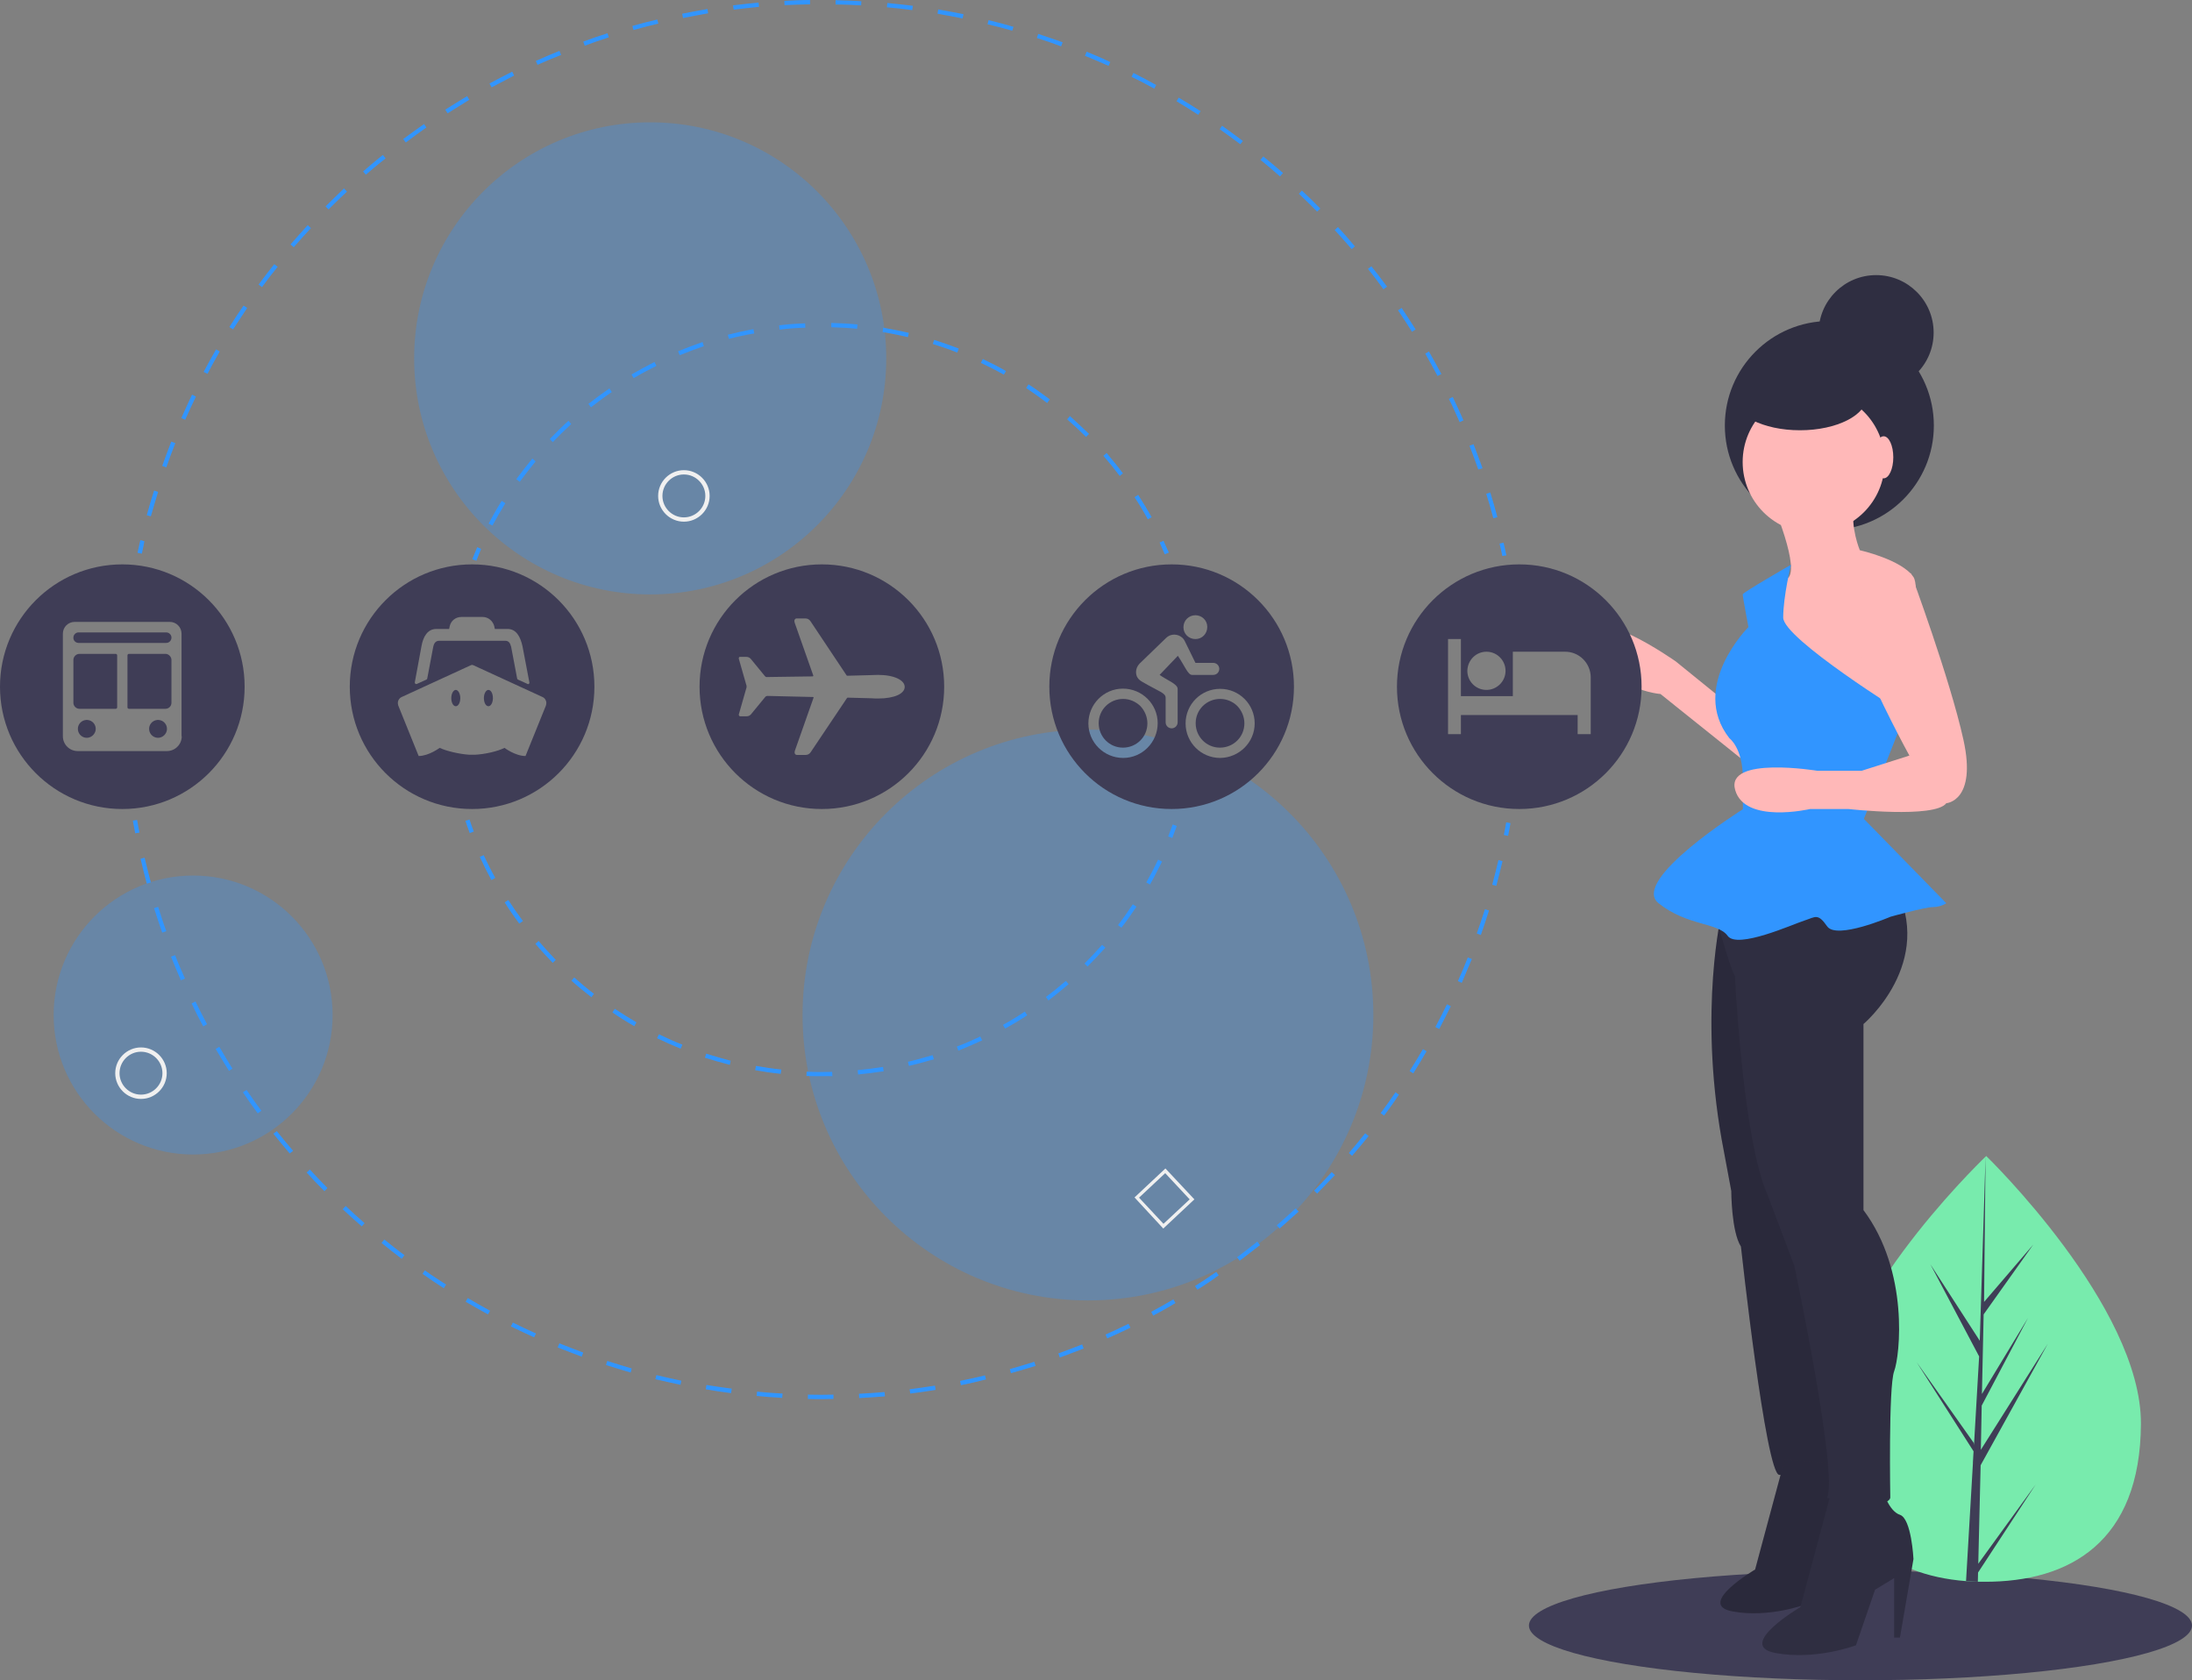<?xml version="1.0" encoding="utf-8"?>
<!-- Generator: Adobe Illustrator 24.0.1, SVG Export Plug-In . SVG Version: 6.00 Build 0)  -->
<svg version="1.1" id="f785626e-4813-441a-9323-8af1423a66c9"
	 xmlns="http://www.w3.org/2000/svg" xmlns:xlink="http://www.w3.org/1999/xlink" x="0px" y="0px" viewBox="0 0 1021.5 783"
	 style="enable-background:new 0 0 1021.5 783;" xml:space="preserve">
<rect x="0" y="0" width="1021.5" height="783" fill="#808080" stroke="none"/>
<style type="text/css">
	.st0{fill:#3F3D56;}
	.st1{fill:#78EBAD;}
	.st2{fill:#2F2E41;}
	.st3{fill:#FFB8B8;}
	.st4{opacity:0.1;enable-background:new    ;}
	.st5{fill:#3195FF;enable-background:new    ;}
	.st6{opacity:0.3;fill:#3195FF;enable-background:new    ;}
	.st7{fill:#3195FF;}
	.st8{fill:#F0F0F0;}
</style>
<title>travel_plans</title>
<ellipse class="st0" cx="867" cy="757.5" rx="154.5" ry="25.5"/>
<path class="st1" d="M997.7,663.6c-0.3,54.8-33,73.7-73.2,73.5c-0.9,0-1.9,0-2.8,0c-1.9-0.1-3.7-0.1-5.5-0.3
	c-36.2-2.8-64.3-23-64-74c0.3-52.7,68-118.9,73.1-123.8c0,0,0,0,0,0c0.2-0.2,0.3-0.3,0.3-0.3S998,608.8,997.7,663.6z"/>
<path class="st0" d="M921.9,728.7l26.8-37l-26.9,41.1l-0.1,4.3c-1.9-0.1-3.7-0.1-5.5-0.3l3.2-54.8l0-0.4l0-0.1l0.3-5.2l-26.5-41.5
	l26.6,37.6l0.1,1.1l2.4-41.4l-22.7-42.9l23,35.6l2.7-85.8l0-0.3l0,0.3l-0.7,67.7l22.9-26.7l-23.1,32.5l-0.8,37.1l21.5-35.5
	L923.5,655l-0.4,20.6l31.2-49.4l-31.3,56.6L921.9,728.7z"/>
<circle class="st2" cx="852.5" cy="198.3" r="48.7"/>
<circle class="st3" cx="845.2" cy="215.3" r="33.1"/>
<path class="st3" d="M825.5,233.2c0,0,14.3,33.1,7.1,36.6S822,289.5,822,289.5l18.8,39.3l25.9,16.1h15.2c0,0,15.2-67.9,9.8-76
	s-25-12.5-25-12.5s-4.5-10.7-2.7-20.6S825.5,233.2,825.5,233.2z"/>
<path class="st3" d="M804.1,327l-23.2-18.8c0,0-42-29.5-36.6-8s29.5,23.2,29.5,23.2l40.2,32.2L804.1,327z"/>
<path class="st2" d="M802.3,425.4c0,0-10.7,44.7,0,105.5l4.5,24.1c0,0,0,18.8,4.5,25.9c0,0,11.6,106.4,17.9,106.4s25.9-3.6,27.7-6.3
	S822,420.9,822,420.9L802.3,425.4z"/>
<path class="st4" d="M802.3,425.4c0,0-10.7,44.7,0,105.5l4.5,24.1c0,0,0,18.8,4.5,25.9c0,0,11.6,106.4,17.9,106.4s25.9-3.6,27.7-6.3
	S822,420.9,822,420.9L802.3,425.4z"/>
<path class="st2" d="M831.7,680.1l-13.8,51.3c0,0-27.7,16.3-10.6,19.5s34.2-3.3,34.2-3.3l8.1-23.6l8.1-4.9v25.2h2.4l5.7-33.4
	c0,0-0.8-17.1-5.7-18.7s-7.3-10.6-7.3-10.6L831.7,680.1z"/>
<path class="st4" d="M831.7,680.1l-13.8,51.3c0,0-27.7,16.3-10.6,19.5s34.2-3.3,34.2-3.3l8.1-23.6l8.1-4.9v25.2h2.4l5.7-33.4
	c0,0-0.8-17.1-5.7-18.7s-7.3-10.6-7.3-10.6L831.7,680.1z"/>
<path class="st2" d="M798.7,423.6c0,0,7.1,26.8,9.8,31.3c0,0,3.6,76,15.2,101.9l12.5,33.1c0,0,20.6,97.4,15.2,108.1
	c0,0,27.7,6.3,29.5,0c0,0-0.9-51.8,1.8-59s7.1-46.5-14.3-75.1v-86.7c0,0,34-28.6,14.3-65.2S798.7,423.6,798.7,423.6z"/>
<path class="st2" d="M854.1,692.6L839,748.9c0,0-30.4,17.9-11.6,21.4s37.5-3.6,37.5-3.6l8.9-25.9l8.9-5.4v27.7h2.7l6.3-36.6
	c0,0-0.9-18.8-6.3-20.6s-8-11.6-8-11.6L854.1,692.6z"/>
<path class="st5" d="M834.6,263.2c0,0-22.5,12.9-22.5,13.8s2.7,15.2,2.7,15.2s-27.7,27.7-8.9,51.8c0,0,6.3,4.5,6.3,18.8v14.3
	c0,0-52.7,33.1-39.3,43.8s27.7,8.9,32.2,15.2s30.4-5.4,35.7-7.1s6.3-3.6,10.7,2.7s29.5-4.5,29.5-4.5s16.1-4.5,19.7-4.5
	c2.2,0,4.4-0.6,6.3-1.8l-38.4-39.3l19.2-48.7c0,0-56.8-35.3-56.8-45.1S834.6,263.2,834.6,263.2z"/>
<path class="st3" d="M869.3,265.4c0,0-11.6,16.1-2.7,38.4s23.2,48.3,23.2,48.3l-22.3,7.1H847c0,0-42.9-7.1-38.4,8.9
	s34.9,8.9,34.9,8.9h17.9c0,0,40.2,4.5,45.6-2.7c0,0,14.3-0.9,8-29.5s-24.5-77.6-24.5-77.6L869.3,265.4z"/>
<ellipse class="st2" cx="838.8" cy="184.6" rx="31.2" ry="15.9"/>
<ellipse class="st3" cx="877.8" cy="213.1" rx="4.5" ry="9.8"/>
<circle class="st2" cx="874.3" cy="155" r="26.8"/>
<circle class="st6" cx="303" cy="167" r="110"/>
<circle class="st6" cx="90" cy="473" r="65"/>
<circle class="st6" cx="507" cy="473" r="133"/>
<path class="st7" d="M66.1,258l-2-0.4c0.4-2,0.9-3.9,1.3-5.9l1.9,0.5C67,254.1,66.5,256.1,66.1,258z"/>
<path class="st7" d="M695.9,241.5c-1-3.8-2.1-7.7-3.3-11.4l1.9-0.6c1.2,3.8,2.3,7.7,3.3,11.5L695.9,241.5z M70.3,240.6l-1.9-0.5
	c1-3.8,2.2-7.7,3.4-11.5l1.9,0.6C72.5,233,71.4,236.8,70.3,240.6L70.3,240.6z M688.9,218.8c-1.3-3.7-2.7-7.5-4.1-11.1l1.9-0.7
	c1.4,3.7,2.8,7.5,4.2,11.2L688.9,218.8z M77.5,217.8l-1.9-0.7c1.3-3.8,2.8-7.5,4.2-11.3l1.9,0.7C80.2,210.3,78.8,214.1,77.5,217.8z
	 M680.2,196.7c-1.6-3.6-3.2-7.3-5-10.8l1.8-0.9c1.7,3.6,3.4,7.2,5,10.9L680.2,196.7z M86.3,195.6l-1.8-0.8c1.6-3.6,3.3-7.3,5-10.9
	l1.8,0.9C89.6,188.4,87.9,192,86.3,195.6z M669.9,175.2c-1.8-3.5-3.8-7-5.7-10.4l1.7-1c2,3.4,3.9,7,5.8,10.5L669.9,175.2z
	 M96.7,174.2l-1.8-0.9c1.9-3.5,3.8-7.1,5.8-10.5l1.7,1C100.5,167.1,98.5,170.7,96.7,174.2z M658,154.6c-2.1-3.4-4.3-6.7-6.5-10
	l1.7-1.1c2.2,3.3,4.4,6.7,6.5,10L658,154.6z M108.6,153.5l-1.7-1.1c2.1-3.4,4.3-6.7,6.6-10l1.7,1.1
	C113,146.8,110.8,150.2,108.6,153.5z M644.7,134.8c-2.3-3.2-4.7-6.4-7.2-9.5l1.6-1.2c2.5,3.1,4.9,6.3,7.3,9.5L644.7,134.8z
	 M122.1,133.8l-1.6-1.2c2.4-3.2,4.8-6.4,7.3-9.5l1.6,1.2C126.9,127.4,124.4,130.6,122.1,133.8z M629.9,116.1c-2.6-3-5.2-6-7.9-8.9
	l1.5-1.4c2.7,2.9,5.4,6,7.9,9L629.9,116.1z M136.9,115.2l-1.5-1.3c2.6-3,5.3-6,8-9l1.5,1.4C142.2,109.2,139.5,112.2,136.9,115.2
	L136.9,115.2z M613.8,98.6c-2.8-2.8-5.6-5.6-8.5-8.3l1.4-1.5c2.9,2.7,5.8,5.5,8.6,8.4L613.8,98.6z M153.1,97.6l-1.4-1.4
	c2.8-2.8,5.7-5.6,8.6-8.4l1.4,1.5C158.8,92,155.9,94.8,153.1,97.6z M596.5,82.2c-3-2.6-6-5.2-9.1-7.7l1.3-1.6
	c3.1,2.5,6.2,5.1,9.2,7.7L596.5,82.2z M170.5,81.4l-1.3-1.5c3-2.6,6.1-5.2,9.2-7.7l1.3,1.6C176.6,76.2,173.5,78.8,170.5,81.4z
	 M578,67.2c-3.2-2.4-6.4-4.7-9.6-7l1.1-1.6c3.3,2.3,6.5,4.7,9.7,7.1L578,67.2z M189.1,66.4l-1.2-1.6c3.2-2.4,6.5-4.7,9.7-7l1.1,1.6
	C195.5,61.7,192.2,64,189.1,66.4z M558.4,53.5c-3.3-2.1-6.7-4.3-10.1-6.3l1-1.7c3.4,2,6.9,4.2,10.2,6.3L558.4,53.5z M208.6,52.8
	l-1.1-1.7c3.4-2.1,6.8-4.3,10.2-6.3l1,1.7C215.4,48.6,212,50.7,208.6,52.8L208.6,52.8z M537.9,41.3c-3.5-1.9-7-3.8-10.6-5.5l0.9-1.8
	c3.6,1.8,7.2,3.7,10.6,5.6L537.9,41.3z M229.1,40.7l-1-1.8c3.5-1.9,7.1-3.7,10.6-5.5l0.9,1.8C236.2,37,232.6,38.9,229.1,40.7z
	 M516.6,30.7c-3.6-1.6-7.3-3.2-11-4.7l0.8-1.9c3.7,1.5,7.4,3.1,11,4.8L516.6,30.7z M250.5,30.2l-0.8-1.8c3.6-1.6,7.3-3.2,11-4.7
	l0.8,1.9C257.8,27,254.1,28.6,250.5,30.2z M494.5,21.6c-3.7-1.4-7.5-2.7-11.3-3.9l0.6-1.9c3.8,1.2,7.6,2.6,11.4,3.9L494.5,21.6z
	 M272.5,21.3l-0.7-1.9c3.7-1.4,7.5-2.7,11.3-3.9l0.6,1.9C280,18.6,276.2,19.9,272.5,21.3z M471.7,14.3c-3.8-1.1-7.7-2.1-11.5-3
	l0.5-1.9c3.9,0.9,7.8,2,11.6,3.1L471.7,14.3z M295.2,14l-0.5-1.9c3.8-1.1,7.7-2.1,11.6-3l0.5,1.9C302.9,11.9,299,12.9,295.2,14z
	 M448.6,8.6c-3.9-0.8-7.8-1.5-11.7-2.2l0.3-2c3.9,0.7,7.9,1.4,11.8,2.2L448.6,8.6z M318.3,8.4l-0.4-2c3.9-0.8,7.9-1.5,11.8-2.2
	l0.3,2C326.2,6.9,322.2,7.6,318.3,8.4z M425.1,4.7c-3.9-0.5-7.9-1-11.8-1.3l0.2-2c4,0.4,8,0.8,11.9,1.3L425.1,4.7z M341.9,4.5
	l-0.3-2c3.9-0.5,8-0.9,11.9-1.3l0.2,2C349.8,3.6,345.8,4,341.9,4.5z M401.3,2.5c-3.9-0.2-7.9-0.4-11.9-0.4l0-2c4,0.1,8,0.2,12,0.5
	L401.3,2.5z M365.6,2.4l-0.1-2c4-0.2,8-0.4,12-0.4l0,2C373.6,2.1,369.5,2.2,365.6,2.4z"/>
<path class="st7" d="M700.1,259.1c-0.4-2-0.8-3.9-1.3-5.8l1.9-0.4c0.4,2,0.9,3.9,1.3,5.9L700.1,259.1z"/>
<path class="st7" d="M702.8,389.5l-2-0.4c0.4-2,0.8-3.9,1.1-5.9l2,0.4C703.6,385.6,703.2,387.6,702.8,389.5z"/>
<path class="st7" d="M383,652c-2.2,0-4.3,0-6.5-0.1l0-2c4,0.1,7.9,0.1,11.9,0l0,2C386.6,651.9,384.8,652,383,652z M400.4,651.5
	l-0.1-2c4-0.2,7.9-0.5,11.9-0.8l0.2,2C408.4,651,404.4,651.3,400.4,651.5z M364.5,651.4c-4-0.2-8-0.5-11.9-0.9l0.2-2
	c3.9,0.4,7.9,0.7,11.9,0.9L364.5,651.4z M424.2,649.4l-0.3-2c3.9-0.5,7.9-1.1,11.8-1.7l0.3,2C432.2,648.3,428.2,648.9,424.2,649.4
	L424.2,649.4z M340.7,649.2c-4-0.5-7.9-1.1-11.8-1.8l0.3-2c3.9,0.6,7.8,1.2,11.8,1.7L340.7,649.2z M447.8,645.5l-0.4-2
	c3.9-0.8,7.8-1.6,11.6-2.6l0.5,1.9C455.7,643.8,451.8,644.7,447.8,645.5z M317.1,645.3c-3.9-0.8-7.8-1.7-11.7-2.6l0.5-1.9
	c3.8,0.9,7.7,1.8,11.6,2.6L317.1,645.3z M471.1,639.9l-0.5-1.9c3.8-1.1,7.6-2.2,11.4-3.4l0.6,1.9
	C478.8,637.7,474.9,638.8,471.1,639.9L471.1,639.9z M293.9,639.6c-3.8-1.1-7.7-2.3-11.5-3.5l0.6-1.9c3.8,1.2,7.6,2.4,11.4,3.5
	L293.9,639.6z M493.9,632.6l-0.7-1.9c3.7-1.3,7.4-2.8,11.1-4.2l0.7,1.9C501.3,629.8,497.6,631.3,493.9,632.6L493.9,632.6z
	 M271.1,632.2c-3.7-1.4-7.5-2.8-11.2-4.3l0.8-1.9c3.7,1.5,7.4,2.9,11.1,4.3L271.1,632.2z M516,623.7l-0.8-1.8
	c3.6-1.6,7.2-3.3,10.7-5l0.9,1.8C523.3,620.4,519.6,622.1,516,623.7L516,623.7z M248.9,623.2c-3.6-1.6-7.3-3.4-10.8-5.1l0.9-1.8
	c3.5,1.8,7.2,3.5,10.8,5.1L248.9,623.2z M537.4,613.1l-0.9-1.8c3.5-1.9,7-3.8,10.3-5.8l1,1.7C544.4,609.3,540.9,611.2,537.4,613.1
	L537.4,613.1z M227.4,612.5c-3.5-1.9-7-3.9-10.4-5.9l1-1.7c3.4,2,6.9,4,10.4,5.9L227.4,612.5z M558,601l-1.1-1.7
	c3.3-2.1,6.6-4.3,9.9-6.6l1.1,1.6C564.7,596.7,561.4,598.9,558,601L558,601z M206.8,600.3c-3.3-2.1-6.7-4.4-9.9-6.7l1.1-1.6
	c3.2,2.3,6.6,4.5,9.9,6.6L206.8,600.3z M577.7,587.5l-1.2-1.6c3.2-2.4,6.3-4.8,9.4-7.3l1.3,1.6C584.1,582.6,580.9,585.1,577.7,587.5
	L577.7,587.5z M187.2,586.6c-3.2-2.4-6.3-4.9-9.4-7.4l1.3-1.6c3.1,2.5,6.2,5,9.4,7.3L187.2,586.6z M596.3,572.5L595,571
	c3-2.6,6-5.3,8.8-7.9l1.4,1.5C602.3,567.2,599.3,569.9,596.3,572.5L596.3,572.5z M168.6,571.5c-3-2.6-6-5.3-8.9-8l1.4-1.5
	c2.9,2.7,5.8,5.4,8.8,8L168.6,571.5z M613.8,556.2l-1.4-1.4c2.8-2.8,5.6-5.7,8.2-8.6l1.5,1.4C619.4,550.4,616.6,553.3,613.8,556.2z
	 M151.2,555.1c-2.8-2.8-5.6-5.7-8.3-8.7l1.5-1.4c2.7,2.9,5.4,5.8,8.2,8.6L151.2,555.1z M630.1,538.6l-1.5-1.3c2.6-3,5.1-6.1,7.6-9.2
	l1.6,1.3C635.3,532.5,632.7,535.6,630.1,538.6z M135,537.5c-2.6-3-5.1-6.1-7.6-9.2l1.6-1.2c2.5,3.1,5,6.2,7.6,9.2L135,537.5z
	 M645,519.9l-1.6-1.2c2.4-3.2,4.7-6.4,6.9-9.7l1.6,1.1C649.8,513.4,647.4,516.7,645,519.9z M120.1,518.8c-2.4-3.2-4.7-6.5-6.9-9.8
	l1.7-1.1c2.2,3.3,4.5,6.5,6.9,9.7L120.1,518.8z M658.6,500.2l-1.7-1.1c2.1-3.3,4.2-6.8,6.2-10.2l1.7,1
	C662.8,493.4,660.7,496.8,658.6,500.2z M106.7,499c-2.1-3.4-4.2-6.8-6.2-10.2l1.7-1c2,3.4,4,6.8,6.1,10.2L106.7,499z M670.7,479.5
	l-1.8-0.9c1.9-3.5,3.7-7.1,5.4-10.6l1.8,0.9C674.4,472.4,672.5,476,670.7,479.5z M94.7,478.3c-1.9-3.5-3.7-7.1-5.4-10.7l1.8-0.9
	c1.7,3.5,3.5,7.1,5.4,10.6L94.7,478.3z M681.2,458l-1.8-0.8c1.6-3.6,3.2-7.3,4.6-11l1.9,0.7C684.3,450.6,682.8,454.3,681.2,458
	L681.2,458z M84.3,456.8c-1.6-3.6-3.1-7.3-4.6-11l1.9-0.7c1.4,3.7,3,7.3,4.6,10.9L84.3,456.8z M690.1,435.7l-1.9-0.7
	c1.3-3.7,2.6-7.5,3.8-11.3l1.9,0.6C692.7,428.1,691.4,431.9,690.1,435.7z M75.6,434.6c-1.3-3.7-2.6-7.6-3.8-11.4l1.9-0.6
	c1.2,3.8,2.4,7.6,3.8,11.3L75.6,434.6z M697.3,412.8l-1.9-0.5c1-3.8,2-7.7,2.9-11.5l1.9,0.5C699.3,405.1,698.3,409,697.3,412.8z
	 M68.4,411.8c-1-3.8-2-7.7-2.9-11.6l1.9-0.5c0.9,3.8,1.9,7.7,2.9,11.5L68.4,411.8z"/>
<path class="st7" d="M63,388.3c-0.4-2-0.7-3.9-1.1-5.9l2-0.3c0.3,2,0.7,3.9,1.1,5.9L63,388.3z"/>
<path class="st7" d="M546.3,390.5l-1.9-0.7c0.7-1.8,1.4-3.7,2.1-5.6l1.9,0.7C547.7,386.7,547,388.6,546.3,390.5z"/>
<path class="st7" d="M383,501.5c-2.4,0-4.8,0-7.2-0.1l0.1-2c3.9,0.2,8,0.2,11.9,0.1l0.1,2C386.2,501.4,384.6,501.5,383,501.5z
	 M399.9,500.7l-0.2-2c3.9-0.4,7.9-0.9,11.8-1.5l0.3,2C407.9,499.8,403.9,500.3,399.9,500.7z M363.8,500.4c-4-0.4-8-1-11.9-1.7l0.4-2
	c3.9,0.7,7.9,1.3,11.8,1.7L363.8,500.4z M423.6,496.7l-0.5-1.9c3.9-0.9,7.7-2,11.5-3.1l0.6,1.9C431.4,494.7,427.5,495.8,423.6,496.7
	L423.6,496.7z M340.1,496.2c-3.9-1-7.8-2.1-11.6-3.3l0.6-1.9c3.8,1.2,7.6,2.3,11.4,3.3L340.1,496.2z M446.6,489.6l-0.7-1.9
	c3.7-1.4,7.4-3,10.9-4.7l0.9,1.8C454.1,486.5,450.3,488.1,446.6,489.6L446.6,489.6z M317.2,488.7c-3.7-1.5-7.4-3.2-11-4.9l0.9-1.8
	c3.6,1.7,7.2,3.4,10.9,4.8L317.2,488.7z M468.4,479.3l-1-1.7c3.5-1.9,6.9-4,10.2-6.2l1.1,1.7C475.4,475.3,471.9,477.4,468.4,479.3z
	 M295.6,478.2c-3.5-2-6.9-4.1-10.2-6.4l1.1-1.7c3.3,2.2,6.7,4.3,10.1,6.3L295.6,478.2z M488.6,466.2l-1.2-1.6
	c3.2-2.4,6.3-4.9,9.3-7.5l1.3,1.5C494.9,461.2,491.8,463.8,488.6,466.2z M275.6,464.7c-3.2-2.5-6.3-5-9.3-7.7l1.3-1.5
	c2.9,2.6,6,5.2,9.2,7.6L275.6,464.7z M506.8,450.4l-1.4-1.4c2.8-2.8,5.5-5.7,8.2-8.7l1.5,1.3C512.4,444.6,509.6,447.6,506.8,450.4
	L506.8,450.4z M257.6,448.7c-2.8-2.9-5.5-5.8-8.1-8.9l1.5-1.3c2.6,3,5.3,6,8,8.8L257.6,448.7z M522.6,432.3l-1.6-1.2
	c2.4-3.1,4.7-6.4,6.9-9.7l1.7,1.1C527.4,425.8,525.1,429.1,522.6,432.3z M242,430.4c-2.4-3.2-4.7-6.5-6.8-9.9l1.7-1.1
	c2.1,3.3,4.4,6.6,6.8,9.8L242,430.4z M535.9,412.2l-1.7-1c1.9-3.4,3.8-7,5.5-10.6l1.8,0.9C539.7,405.1,537.9,408.7,535.9,412.2
	L535.9,412.2z M229,410.1c-1.9-3.5-3.7-7.1-5.4-10.8l1.8-0.8c1.7,3.6,3.5,7.2,5.4,10.6L229,410.1z"/>
<path class="st7" d="M218.9,388.2c-0.7-1.9-1.4-3.8-2-5.7l1.9-0.6c0.6,1.9,1.3,3.8,2,5.6L218.9,388.2z"/>
<path class="st7" d="M222,261.3l-1.9-0.7c0.7-1.9,1.5-3.7,2.3-5.6l1.8,0.8C223.5,257.6,222.7,259.4,222,261.3z"/>
<path class="st7" d="M229.5,244.9l-1.8-0.9c1.9-3.6,3.9-7.1,6.1-10.6l1.7,1.1C233.4,237.9,231.4,241.4,229.5,244.9z M534.9,242
	c-1.9-3.5-4-7-6.2-10.3l1.7-1.1c2.2,3.4,4.3,6.9,6.3,10.4L534.9,242z M242.2,224.5l-1.6-1.2c2.4-3.3,4.9-6.5,7.5-9.6l1.5,1.3
	C247.1,218.1,244.6,221.3,242.2,224.5z M521.8,221.8c-2.4-3.2-4.9-6.3-7.6-9.4l1.5-1.3c2.6,3.1,5.2,6.2,7.6,9.5L521.8,221.8z
	 M257.6,206l-1.4-1.4c2.8-2.9,5.7-5.8,8.7-8.5l1.3,1.5C263.3,200.3,260.4,203.1,257.6,206z M506.1,203.6c-2.8-2.8-5.8-5.6-8.8-8.2
	l1.3-1.5c3,2.7,6,5.5,8.9,8.3L506.1,203.6z M275.4,189.8l-1.2-1.6c3.2-2.5,6.5-4.9,9.8-7.2l1.1,1.7
	C281.8,184.9,278.6,187.3,275.4,189.8z M488,187.8c-3.2-2.4-6.5-4.8-9.8-7l1.1-1.7c3.4,2.2,6.7,4.6,9.9,7L488,187.8z M295.3,176.2
	l-1-1.7c3.5-2,7.1-4,10.7-5.8l0.9,1.8C302.3,172.3,298.7,174.2,295.3,176.2z M467.8,174.6c-3.5-2-7.1-3.8-10.7-5.5l0.9-1.8
	c3.6,1.7,7.3,3.6,10.8,5.6L467.8,174.6z M316.8,165.5l-0.8-1.8c3.7-1.5,7.6-3,11.4-4.3l0.6,1.9C324.3,162.6,320.5,164,316.8,165.5z
	 M446.1,164.3c-3.7-1.5-7.5-2.8-11.4-4l0.6-1.9c3.9,1.2,7.7,2.6,11.5,4L446.1,164.3z M339.7,157.9l-0.5-1.9c3.9-1,7.9-1.9,11.9-2.6
	l0.4,2C347.5,156,343.5,156.9,339.7,157.9z M423.1,157.1c-3.9-0.9-7.9-1.7-11.8-2.4l0.3-2c4,0.7,8,1.5,11.9,2.4L423.1,157.1z
	 M363.3,153.6l-0.2-2c4-0.5,8.1-0.8,12.1-0.9l0.1,2C371.3,152.8,367.3,153.1,363.3,153.6z M399.4,153.2c-4-0.4-8-0.6-12-0.7l0-2
	c4,0.1,8.1,0.3,12.2,0.7L399.4,153.2z"/>
<path class="st7" d="M542.8,258.3c-0.8-1.8-1.6-3.7-2.4-5.5l1.8-0.8c0.8,1.8,1.7,3.7,2.5,5.5L542.8,258.3z"/>
<path class="st0" d="M568.6,325.7c-6.3,0-11.4,5-11.4,11.3s5,11.4,11.3,11.4c6.3,0,11.4-5,11.4-11.3c0-3-1.2-5.9-3.3-8.1
	C574.5,326.9,571.6,325.7,568.6,325.7z"/>
<path class="st0" d="M523.4,325.7c-6.3,0-11.4,5-11.4,11.3s5,11.4,11.3,11.4c6.3,0,11.4-5,11.4-11.3c0-3-1.2-5.9-3.3-8.1
	C529.2,326.9,526.4,325.7,523.4,325.7z"/>
<path class="st0" d="M546,263c-31.5,0-57,25.5-57,57s25.5,57,57,57s57-25.5,57-57S577.5,263,546,263z M557.1,286.7
	c3,0,5.5,2.4,5.5,5.4c0,0,0,0.1,0,0.1c0,3.1-2.4,5.6-5.5,5.6s-5.6-2.4-5.6-5.5S553.9,286.7,557.1,286.7
	C557,286.7,557.1,286.7,557.1,286.7z M523.4,353.2c-8.9,0-16.2-7.2-16.2-16.1s7.2-16.2,16.1-16.2s16.2,7.2,16.2,16.1c0,0,0,0,0,0
	C539.5,345.9,532.3,353.2,523.4,353.2L523.4,353.2z M548.8,321v15.6c0,1.5-1.2,2.8-2.8,2.8c-1.5,0-2.8-1.2-2.8-2.8v-11.4
	c0-2.3-2.8-2.8-10.6-7.3c-1-0.6-3.2-1.7-3.2-4.7c0-1.5,0.6-2.8,1.6-3.9l12.4-12c2.1-2.1,5.5-2.1,7.7,0c0.4,0.4,0.7,0.8,0.9,1.2
	l5.1,10.4h8.3c1.5,0,2.8,1.2,2.8,2.8c0,1.5-1.2,2.8-2.8,2.8h-9.9c-1.9,0-3.3-4-6.6-8.9l-8.5,8.9C543.5,316.8,548.8,318.7,548.8,321
	L548.8,321z M568.6,353.2c-8.9,0-16.1-7.2-16.1-16.1s7.2-16.1,16.1-16.1s16.1,7.2,16.1,16.1C584.7,345.9,577.5,353.1,568.6,353.2
	L568.6,353.2z"/>
<path class="st0" d="M708,263c-31.5,0-57,25.5-57,57s25.5,57,57,57s57-25.5,57-57S739.5,263,708,263z M692.9,303.7
	c4.9,0.1,8.8,4.2,8.7,9.1s-4.2,8.8-9.1,8.7c-4.8-0.1-8.7-4-8.7-8.9C683.9,307.6,687.9,303.6,692.9,303.7
	C692.9,303.7,692.9,303.7,692.9,303.7L692.9,303.7z M741.2,342.1h-6v-8.9h-54.4v8.9h-6v-44.3h6v26.6H705v-20.7h24.2
	c6.6-0.1,12,5.2,12.1,11.8c0,0,0,0,0,0V342.1z"/>
<path class="st0" d="M77.1,304.7h-17c-0.4,0-0.7,0.3-0.7,0.7v24.2c0,0.4,0.3,0.7,0.7,0.7h17c1.5,0,2.8-1.2,2.8-2.8v-20.1
	C79.8,306,78.6,304.7,77.1,304.7z"/>
<path class="st0" d="M73.3,335.5c-2.3,0.2-4,2.2-3.8,4.5c0.2,2.3,2.2,4,4.5,3.8c2-0.2,3.6-1.8,3.8-3.8c0.2-2.3-1.5-4.3-3.8-4.5
	C73.7,335.5,73.5,335.5,73.3,335.5z"/>
<path class="st0" d="M40.1,335.5c-2.3,0.2-4,2.2-3.8,4.5s2.2,4,4.5,3.8c2-0.2,3.6-1.8,3.8-3.8c0.2-2.3-1.5-4.3-3.8-4.5
	C40.5,335.5,40.3,335.5,40.1,335.5z"/>
<path class="st0" d="M53.9,304.7H37c-1.5,0-2.8,1.3-2.8,2.8v20c0,1.5,1.3,2.8,2.8,2.8h16.9c0.4,0,0.7-0.3,0.7-0.7v-24.2
	C54.6,305,54.3,304.7,53.9,304.7z"/>
<path class="st0" d="M57,263c-31.5,0-57,25.5-57,57s25.5,57,57,57s57-25.5,57-57S88.5,263,57,263z M84.7,343.1
	c0,3.8-3.1,6.9-6.9,6.9H36.2c-3.8,0-6.9-3.1-6.9-6.9v-47.8c0-3.1,2.5-5.5,5.5-5.5h44.3c3.1,0,5.5,2.5,5.5,5.5V343.1z"/>
<path class="st0" d="M77.3,294.7H36.8c-1.3-0.1-2.5,0.9-2.6,2.3s0.9,2.5,2.3,2.6c0.1,0,0.2,0,0.3,0h40.5c1.3,0.1,2.5-0.9,2.6-2.3
	c0.1-1.3-0.9-2.5-2.3-2.6C77.5,294.7,77.4,294.7,77.3,294.7z"/>
<path class="st0" d="M227.6,321.5c-1.1,0-2.1,1.7-2.1,3.8s0.9,3.8,2.1,3.8s2.1-1.7,2.1-3.8S228.8,321.5,227.6,321.5z"/>
<path class="st0" d="M212.4,321.5c-1.1,0-2.1,1.7-2.1,3.8s0.9,3.8,2.1,3.8s2.1-1.7,2.1-3.8S213.5,321.5,212.4,321.5z"/>
<path class="st0" d="M220,263c-31.5,0-57,25.5-57,57s25.5,57,57,57s57-25.5,57-57S251.5,263,220,263z M193.3,318l3.1-16.8
	c0.8-4.6,2.9-8.1,6.9-8.1h6l0.3-1.4c0.6-2.5,2.8-4.2,5.4-4.2h9.9c2.5,0,4.7,1.7,5.4,4.2l0.3,1.4h6c3.9,0,5.9,3.5,6.9,8.1v0l3.2,16.8
	c0.1,0.4-0.2,0.7-0.5,0.8c-0.1,0-0.3,0-0.4-0.1l-4.4-2c-0.2-0.1-0.4-0.3-0.4-0.5l-2.8-14.8c-0.5-1.9-1.2-2.8-2.8-2.8h-30.7
	c-1.5,0-2.4,0.9-2.8,2.8l-2.8,14.8c0,0.2-0.2,0.4-0.4,0.5l-4.4,2c-0.3,0.2-0.8,0-0.9-0.3C193.3,318.3,193.3,318.2,193.3,318z
	 M254.4,328.8l-9.5,23.5c-4.8,0-9.8-3.8-9.8-3.8c-3.1,1.6-9.2,3-13.7,3.2c-0.5,0-1,0-1.4,0s-0.9,0-1.4,0c-4.5-0.3-10.6-1.7-13.7-3.2
	c0,0-5.1,3.8-9.8,3.8l-9.5-23.5c-0.1-0.4-0.2-0.8-0.2-1.2c0-1.2,0.7-2.3,1.8-2.8l32.2-14.8c0.4-0.2,0.8-0.2,1.2,0l32.2,14.8
	c1.1,0.5,1.8,1.6,1.8,2.8C254.6,328,254.5,328.4,254.4,328.8z"/>
<path class="st0" d="M383,263c-31.5,0-57,25.5-57,57s25.5,57,57,57s57-25.5,57-57S414.5,263,383,263z M409.3,325.5
	c-0.6,0-2.5,0-3.1-0.1l-11.2-0.3c-0.1,0-0.2,0.1-0.3,0.2l-16.9,25.2c-0.5,0.8-1.4,1.3-2.3,1.3h-4.1c-1,0-1.3-1-1-1.9l8.7-24.7
	c0.1-0.2,0-0.4-0.2-0.4c0,0-0.1,0-0.1,0l-21.1-0.5c-0.4,0-0.9,0.2-1.1,0.5l-6.5,7.9c-0.5,0.7-1.3,1.1-2.2,1.1h-2.9
	c-0.4,0-0.7-0.3-0.7-0.7c0-0.1,0-0.2,0-0.2l3.4-11.9c0.3-0.7,0.3-1.4,0-2.1l-3.4-11.9c-0.1-0.4,0.1-0.8,0.4-0.9c0.1,0,0.2,0,0.2,0
	h2.9c0.9,0,1.7,0.4,2.2,1.1l6.4,7.8c0.3,0.4,0.7,0.6,1.1,0.5l21.2-0.3c0.2,0,0.3-0.2,0.3-0.3c0,0,0-0.1,0-0.1l-8.7-24.7
	c-0.3-0.9,0-1.9,1-1.9h4.1c0.9,0,1.8,0.5,2.3,1.3l16.8,25.2c0.1,0.1,0.2,0.2,0.3,0.2l11.2-0.3c0.6,0,2.5-0.1,3.1-0.1
	c7.7,0,12.5,2.5,12.5,5.6S416.9,325.5,409.3,325.5z"/>
<path class="st8" d="M65.7,512.1c-6.6,0-12-5.4-12-12s5.4-12,12-12s12,5.4,12,12C77.7,506.7,72.3,512.1,65.7,512.1z M65.7,490.1
	c-5.5,0-10,4.5-10,10s4.5,10,10,10s10-4.5,10-10C75.7,494.6,71.2,490.1,65.7,490.1z"/>
<path class="st8" d="M318.7,243.1c-6.6,0-12-5.4-12-12s5.4-12,12-12s12,5.4,12,12C330.7,237.7,325.3,243.1,318.7,243.1z
	 M318.7,221.1c-5.5,0-10,4.5-10,10s4.5,10,10,10s10-4.5,10-10C328.7,225.6,324.2,221.1,318.7,221.1z"/>
<path class="st8" d="M542.1,572.5L528.7,558l14.4-13.5l13.5,14.4L542.1,572.5z M530.8,558.1l11.4,12.2l12.2-11.4L543,546.7
	L530.8,558.1z"/>
</svg>
